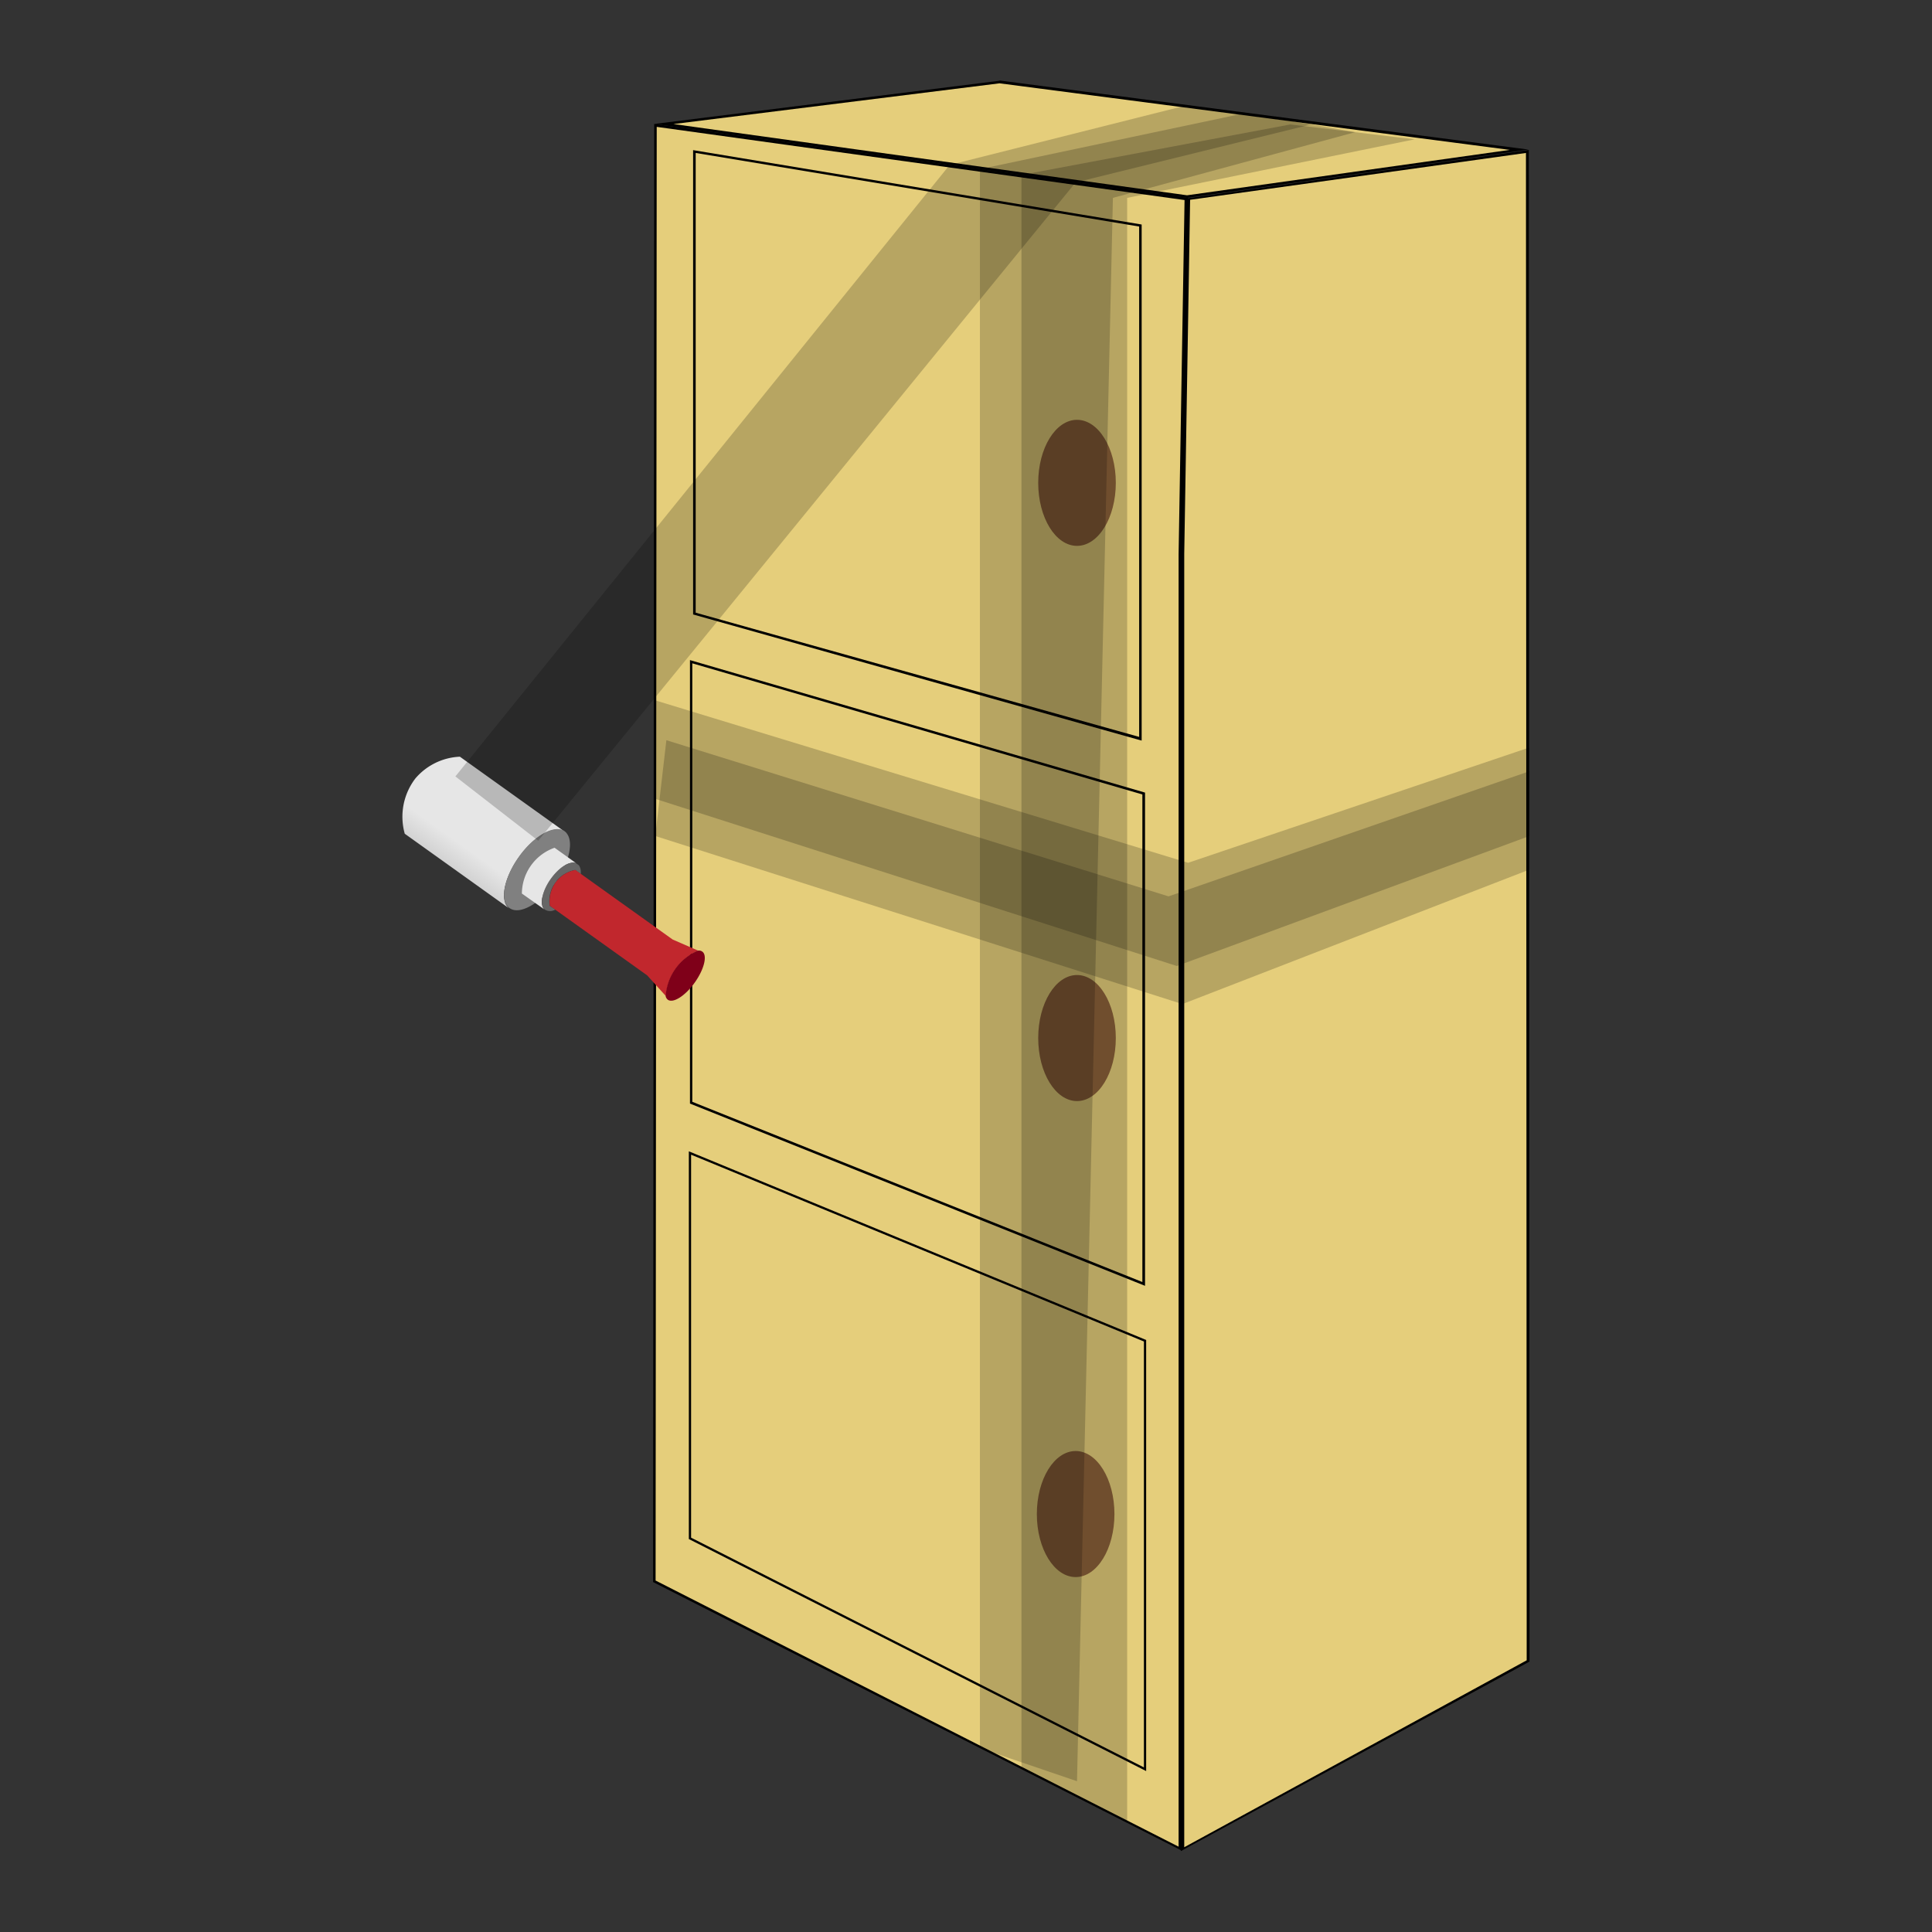 <svg xmlns="http://www.w3.org/2000/svg" xmlns:xlink="http://www.w3.org/1999/xlink" viewBox="0 0 240 240"><rect x="0" y="0" width="240" height="240" fill="#333333" stroke="none"/><defs><linearGradient id="a" x1="2233.82" y1="618.55" x2="2245.58" y2="618.55" gradientTransform="matrix(0.58, -0.81, 0.81, 0.58, -1746.99, 1564.46)" gradientUnits="userSpaceOnUse"><stop offset="0" stop-color="#999"/><stop offset="1" stop-color="#e6e6e6"/></linearGradient><linearGradient id="b" x1="2236.23" y1="640.45" x2="2243.18" y2="640.45" gradientTransform="matrix(0.58, -0.81, 0.81, 0.58, -1746.99, 1564.46)" gradientUnits="userSpaceOnUse"><stop offset="0" stop-color="#9f2721"/><stop offset="1" stop-color="#c1272d"/></linearGradient><linearGradient id="c" x1="2243.16" y1="618.09" x2="2243.94" y2="618.09" gradientTransform="matrix(0.58, -0.81, 0.81, 0.58, -1746.99, 1564.46)" gradientUnits="userSpaceOnUse"><stop offset="0" stop-color="#fff"/><stop offset="1" stop-color="#e6e6e6"/></linearGradient></defs><polygon points="81.29 196.44 81.43 15.58 147.31 24.71 146.57 68.82 146.62 154.9 146.68 223.96 146.68 229.66 81.29 196.44" fill="#e5ce7b"/><path d="M81.58,15.76l65.57,9.09-.74,44V88.54l0,36.2,0,30.16,0,27.59,0,41.46v5.45L81.44,196.34l.14-180.58m-.31-.36-.14,181.13,65.71,33.38v-6l0-41.46,0-27.59,0-30.16,0-36.2V68.82l.73-44.24L81.27,15.4Z"/><polygon points="146.99 223.96 146.91 124.73 146.88 68.82 147.62 24.71 189.72 18.79 189.81 206.31 146.95 229.71 146.99 223.96" fill="#e5ce7b"/><path d="M189.56,19l.09,182.11v5.14l-42.54,23.22,0-5.49,0-41.46,0-27.6,0-30.15,0-36.2V68.82l.73-44L189.56,19m.31-.36-42.41,6-.73,44.24V88.54l0,36.2,0,30.16,0,27.59,0,41.46-.05,6L190,206.41v-5.33l-.09-182.47Z"/><polygon points="82.47 15.41 124.19 10.19 188.71 18.61 147.46 24.42 82.47 15.41" fill="#e5ce7b"/><path d="M124.17,10.35l63.38,8.27-40.09,5.64-63.8-8.85,40.51-5.06m0-.32L81.27,15.4l66.19,9.18,42.41-6L124.17,10Z"/><polygon points="86.26 76.23 86.26 18.83 141.67 28.02 141.67 91.75 86.26 76.23" fill="#e5ce7b"/><path d="M86.42,19l55.09,9.14V91.54L86.42,76.11V19m-.32-.37v57.7L141.82,92V27.89L86.1,18.65Z"/><polygon points="85.86 136.98 85.86 82.19 142.08 98.58 142.08 159.49 85.86 136.98" fill="#e5ce7b"/><path d="M86,82.4l55.91,16.29v60.57L86,136.87V82.4M85.71,82v55.09l56.53,22.64V98.46L85.71,82Z"/><polygon points="142.24 219.78 85.71 191.1 85.71 143.23 142.24 166.55 142.24 219.78" fill="#e5ce7b" stroke="#000" stroke-miterlimit="10" stroke-width="0.28"/><ellipse cx="133.79" cy="59.98" rx="4.82" ry="7.83" fill="#8c6239"/><ellipse cx="133.79" cy="128.95" rx="4.82" ry="7.83" fill="#8c6239"/><ellipse cx="133.62" cy="188.08" rx="4.82" ry="7.83" fill="#8c6239"/><polygon points="160.28 15.46 175.72 17.31 140.02 24.58 140.02 226.45 126.89 219.78 126.89 21.73 160.28 15.46" opacity="0.2"/><polygon points="154.77 14.03 121.73 21.01 121.73 217.16 133.79 221.27 138.25 24.58 168.34 16.42 154.77 14.03" opacity="0.2"/><path d="M67.14,108.4l-.45-.32a1.5,1.5,0,0,0,.4.2A.43.43,0,0,1,67.14,108.4Z" fill="#b3b3b3"/><path d="M57.13,94l13,9.3c-1.24-.88-3.78.54-5.67,3.18s-2.42,5.51-1.18,6.39l-13-9.3a7.82,7.82,0,0,1,1.33-6.88A7.7,7.7,0,0,1,57.13,94Z" fill="url(#a)"/><path d="M67.05,108.34a1.05,1.05,0,0,0-.31-.32l.44.32A.28.28,0,0,0,67.05,108.34Z" fill="#b3b3b3"/><path d="M70.14,103.26a1.22,1.22,0,0,1,.31.33c.81,1.13.21,3.68-1.49,6.06S65,113.42,63.69,113a1.5,1.5,0,0,1-.4-.2c-1.24-.88-.71-3.74,1.18-6.39S68.9,102.38,70.14,103.26Z" fill="gray"/><path d="M64.83,111a6.08,6.08,0,0,1,4.06-5.69l2.67,1.91c-.79-.29-2.15.53-3.18,2s-1.44,3.27-.69,3.8Z" fill="#e6e6e6"/><path d="M71.56,107.24l.34.24a1.41,1.41,0,0,1,.25.89,1.34,1.34,0,0,1,0,.2l-.7-.5a4,4,0,0,0-2.39,1.45,4,4,0,0,0-.78,3L69,113l-.19.08a1.21,1.21,0,0,1-1.08-.06c-.74-.54-.44-2.24.69-3.81S70.77,106.94,71.56,107.24Z" fill="#666"/><path d="M69.71,110.17l.16.15-.35-.24A.56.56,0,0,1,69.71,110.17Z" fill="#666"/><path d="M86.73,118.09a6.61,6.61,0,0,0-4,5.66l-2.34-2.59-12.09-8.64a4.06,4.06,0,0,1,.79-3,3.91,3.91,0,0,1,2.39-1.45l12.08,8.64Z" fill="url(#b)"/><path d="M87.24,118.21c.66.47.24,2.19-.94,3.85s-2.68,2.6-3.34,2.13a.76.76,0,0,1-.27-.44,6.61,6.61,0,0,1,4-5.66A.72.72,0,0,1,87.24,118.21Z" fill="#7f0019"/><polygon points="67.51 103.46 66.78 103.85 54.25 94.86 55.1 94.53 67.51 103.46" fill="url(#c)"/><polygon points="147.46 13.07 117.97 20.49 56.57 96.45 66.86 104.44 133.62 22.66 162.87 15.46 147.46 13.07" opacity="0.2"/><polygon points="82.78 91.95 145.16 111.35 190 95.8 190 108.02 146.88 124.73 81.4 103.85 82.78 91.95" opacity="0.2"/><polygon points="190 92.85 190 103.85 146.19 120 81.26 99.19 81.26 86.96 147.59 107.18 190 92.85" opacity="0.2"/><rect width="240" height="240" fill="none"/></svg>